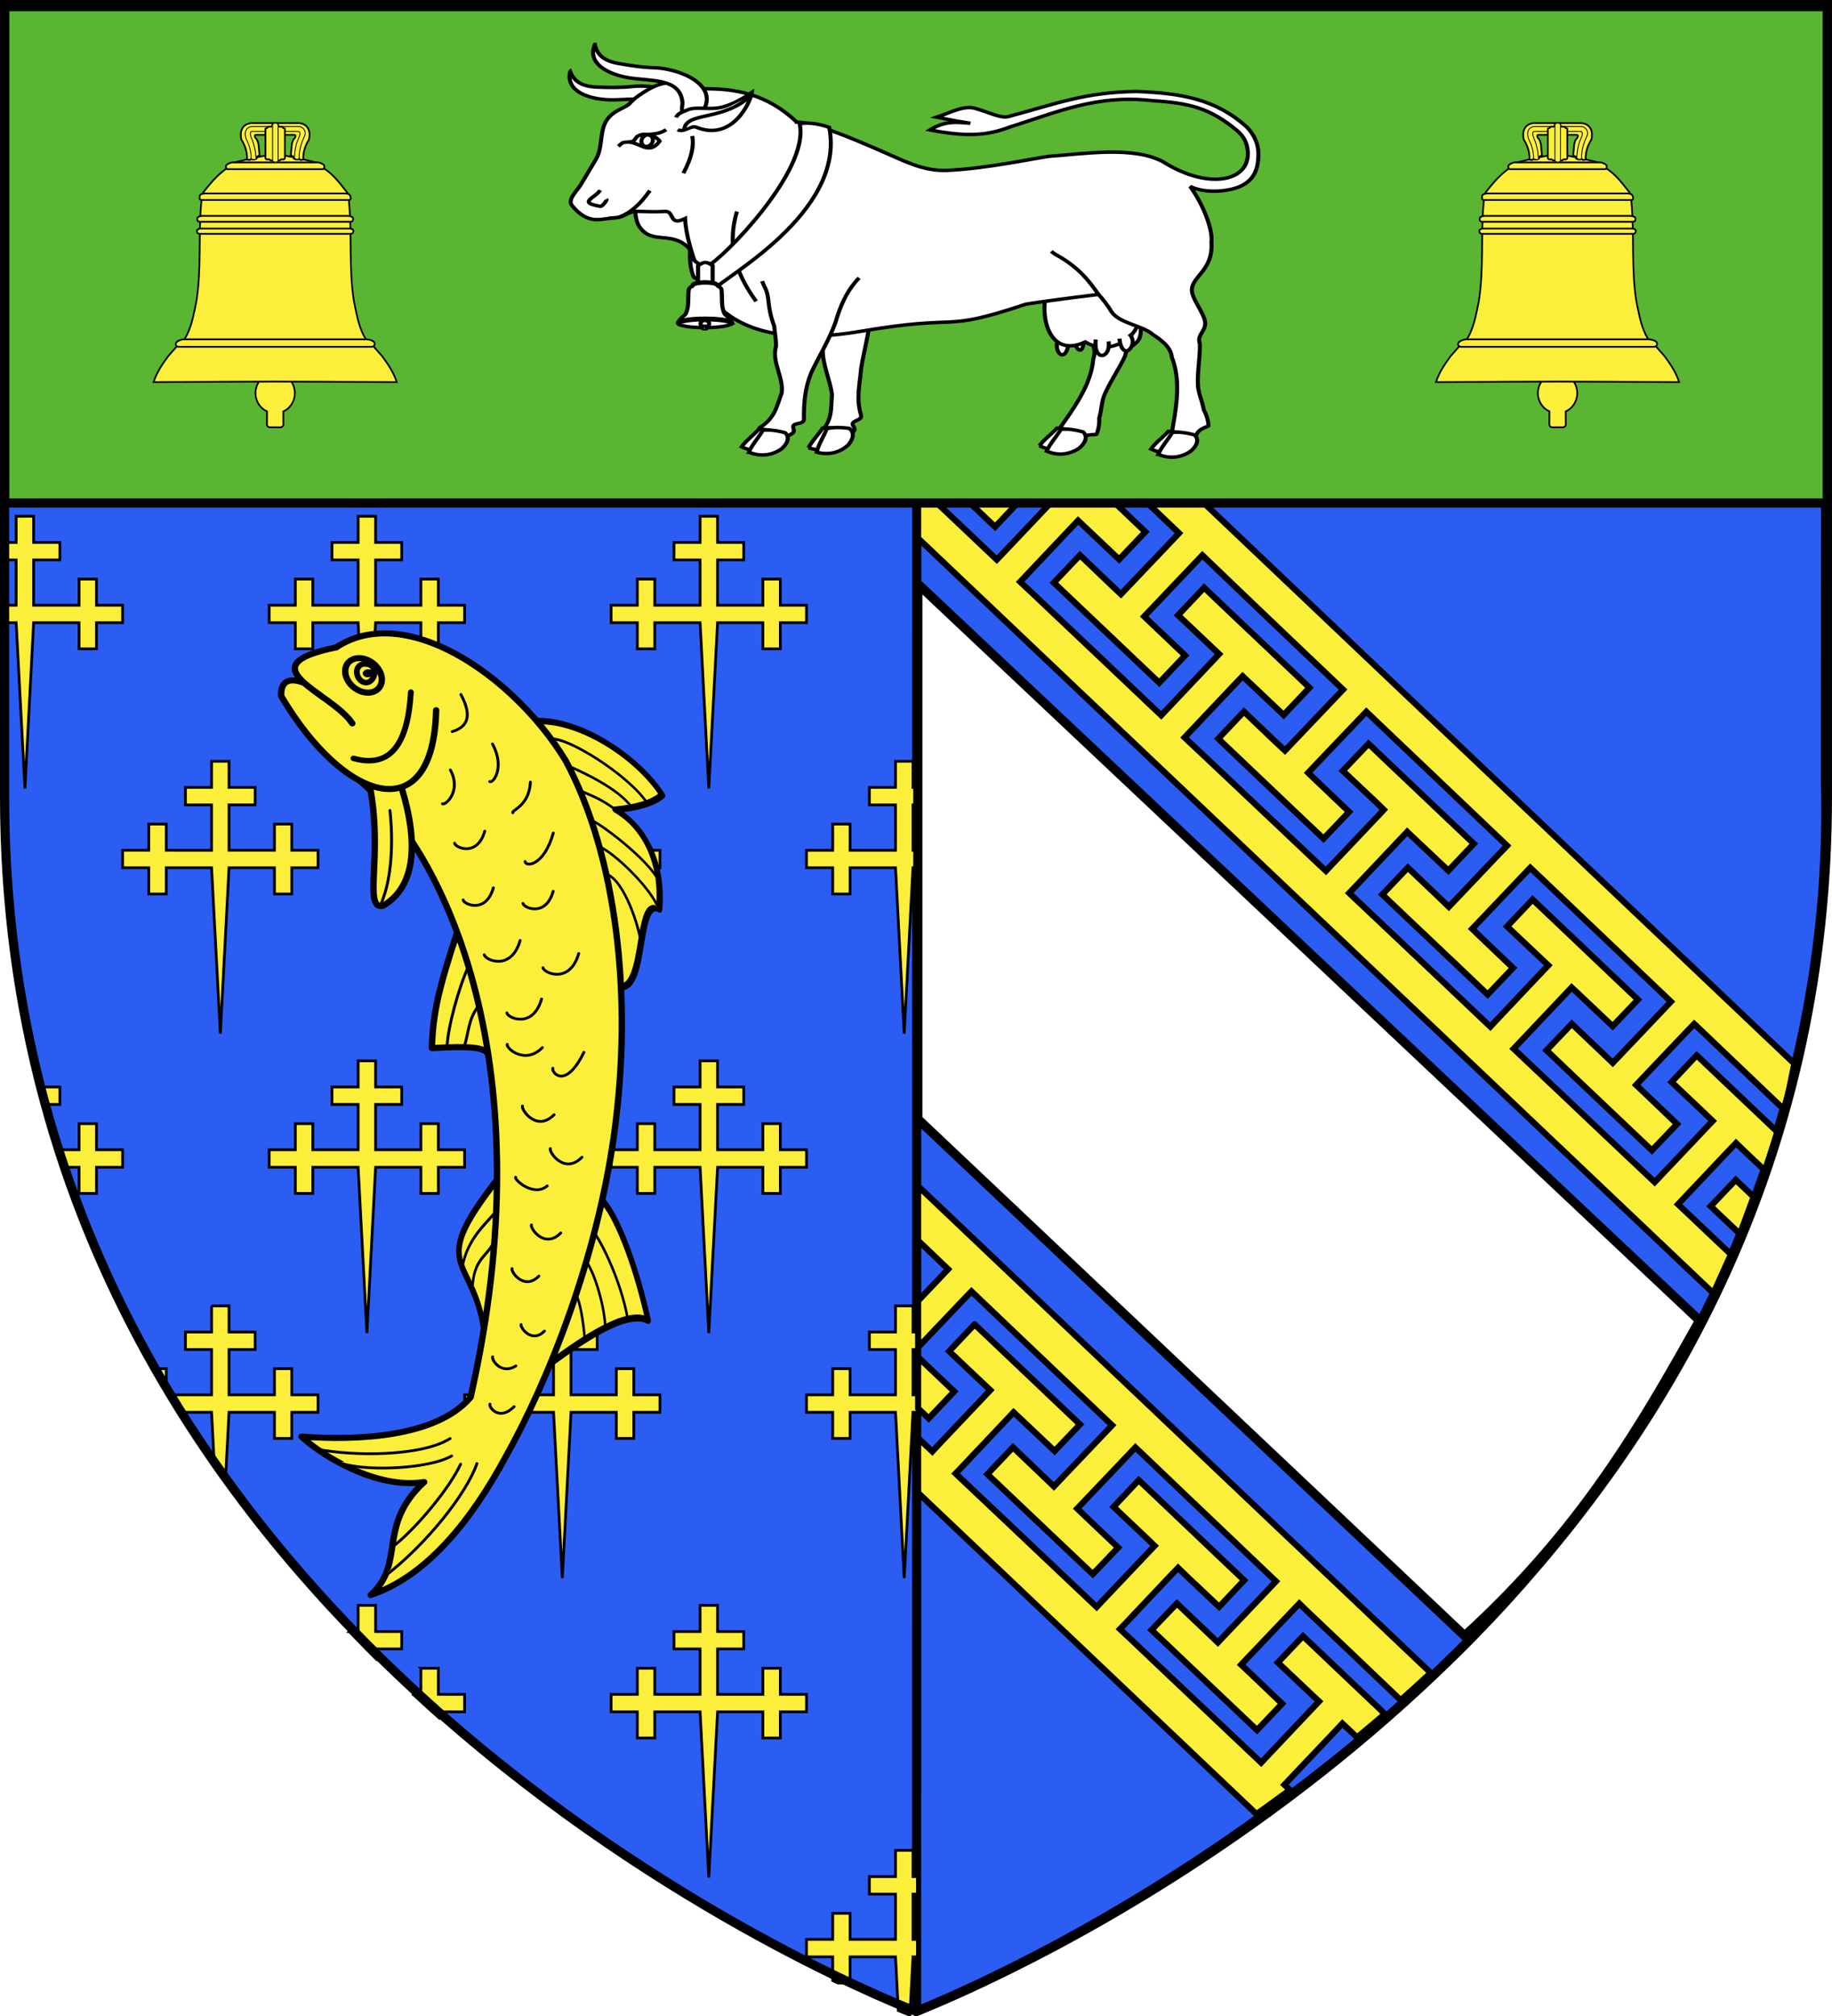 <svg xmlns="http://www.w3.org/2000/svg" xmlns:xlink="http://www.w3.org/1999/xlink" version="1.0" width="600" height="660"><defs><linearGradient id="b"><stop style="stop-color:#fff;stop-opacity:.314" offset="0"/><stop style="stop-color:#fff;stop-opacity:.251" offset=".19"/><stop style="stop-color:#6b6b6b;stop-opacity:.125" offset=".6"/><stop style="stop-color:#000;stop-opacity:.125" offset="1"/></linearGradient><linearGradient id="a"><stop style="stop-color:#fd0000;stop-opacity:1" offset="0"/><stop style="stop-color:#e77275;stop-opacity:.659" offset=".5"/><stop style="stop-color:#000;stop-opacity:.323" offset="1"/></linearGradient></defs><g style="display:inline"><path d="M299.385 658.545s298.5-112.32 298.5-397.772V2.221h-597v258.552c0 285.452 298.5 397.772 298.5 397.772z" style="fill:#2b5df2;fill-opacity:1;fill-rule:evenodd;stroke:none;stroke-width:1px;stroke-linecap:butt;stroke-linejoin:miter;stroke-opacity:1"/><use transform="translate(589.18 -349.282)" style="display:inline" width="600" height="660" xlink:href="#g7346"/><use transform="translate(-208.823 -592.91)" style="display:inline" width="600" height="660" xlink:href="#g7346"/><path d="m300.197 658.5.078-656.328 297.711.008-.115 254.328c1.042 40.906-5.137 79.562-16.011 114.888-15.309 49.731-39.923 92.863-66.802 126.383-45.563 61.793-131.334 125.862-214.86 160.721z" style="fill:#2b5df2;fill-rule:evenodd;stroke:#000;stroke-width:3;stroke-linecap:butt;stroke-linejoin:miter;stroke-miterlimit:4;stroke-dasharray:none;stroke-opacity:1"/><path style="fill:#fcef3c;fill-opacity:1;fill-rule:evenodd;stroke:#000;stroke-width:.9;stroke-linecap:butt;stroke-linejoin:miter;stroke-miterlimit:4;stroke-dasharray:none;stroke-opacity:1;display:inline" d="M1.977 4.42v.594h3.312v14.875H1.977v5.687h3.312l2.875 54.282 2.844-54.282h14.875v8.594h5.719v-8.594h8.562V19.89h-8.562v-8.594h-5.719v8.594H11.008V5.014h8.594V4.42H1.977zm106.75 0v.594h8.562v14.875h-14.843v-8.594h-5.72v8.594h-8.562v5.687h8.563v8.594h5.719v-8.594h14.843l2.875 54.282 2.844-54.282h14.844v8.594h5.719v-8.594h8.593V19.89h-8.593v-8.594h-5.72v8.594h-14.843V5.014h8.563V4.42h-22.844zm112 0v.594h8.562v14.875h-14.843v-8.594h-5.72v8.594h-8.593v5.687h8.594v8.594h5.719v-8.594h14.843l2.844 54.282 2.875-54.282h14.844v8.594h5.719v-8.594h8.562V19.89h-8.562v-8.594h-5.72v8.594h-14.843V5.014h8.563V4.42h-22.844zM69.289 70.951v8.563h-8.562v5.719h8.562v14.875H54.446v-8.594h-5.72v8.594h-8.562v5.718h8.563v8.563h5.719v-8.563h14.843l2.875 54.282 2.844-54.282h14.875v8.563h5.688v-8.563h8.593v-5.718h-8.593v-8.594h-5.688v8.594H75.008V85.233h8.563v-5.72h-8.563v-8.562H69.29zm112 0v8.563h-8.562v5.719h8.562v14.875h-14.843v-8.594h-5.72v8.594h-8.562v5.718h8.563v8.563h5.719v-8.563h14.843l2.875 54.282 2.844-54.282h14.844v8.563h5.719v-8.563h8.562v-5.718h-8.562v-8.594h-5.72v8.594h-14.843V85.233h8.563v-5.72h-8.563v-8.562h-5.719zm112 0v8.563h-8.562v5.719h8.562v14.875h-14.875v-8.594h-5.687v8.594h-8.594v5.718h8.594v8.563h5.687v-8.563h14.875l2.844 54.282 2.875-54.282h1.469v-5.718h-1.469V85.233h1.469v-5.72h-1.469v-8.562h-5.719zm-288 98.063v8.562H1.977v5.72h3.312v14.843H1.977v5.719h3.312l2.875 54.28 2.844-54.28h14.875v8.562h5.719v-8.562h8.562v-5.72h-8.562v-8.562h-5.719v8.563H11.008v-14.844h8.594v-5.719h-8.594v-8.562H5.29zm112 0v8.562h-8.562v5.72h8.562v14.843h-14.843v-8.563h-5.72v8.563h-8.562v5.719h8.563v8.562h5.719v-8.562h14.843l2.875 54.28 2.844-54.28h14.844v8.562h5.719v-8.562h8.593v-5.72h-8.593v-8.562h-5.72v8.563h-14.843v-14.844h8.563v-5.719h-8.563v-8.562h-5.719zm112 0v8.562h-8.562v5.72h8.562v14.843h-14.843v-8.563h-5.72v8.563h-8.593v5.719h8.594v8.562h5.719v-8.562h14.843l2.844 54.28 2.875-54.28h14.844v8.562h5.719v-8.562h8.562v-5.72h-8.562v-8.562h-5.72v8.563h-14.843v-14.844h8.563v-5.719h-8.563v-8.562h-5.719zm-160 80.219v8.562h-8.562v5.719h8.562v14.844H54.446v-8.563h-5.72v8.563h-8.562v5.718h8.563v8.594h5.719v-8.594h14.843l2.875 54.282 2.844-54.282h14.875v8.594h5.688v-8.594h8.593v-5.718h-8.593v-8.563h-5.688v8.563H75.008v-14.844h8.563v-5.719h-8.563v-8.562H69.29zm112 0v8.562h-8.562v5.719h8.562v14.844h-14.843v-8.563h-5.72v8.563h-8.562v5.718h8.563v8.594h5.719v-8.594h14.843l2.875 54.282 2.844-54.282h14.844v8.594h5.719v-8.594h8.562v-5.718h-8.562v-8.563h-5.72v8.563h-14.843v-14.844h8.563v-5.719h-8.563v-8.562h-5.719zm112 0v8.562h-8.562v5.719h8.562v14.844h-14.875v-8.563h-5.687v8.563h-8.594v5.718h8.594v8.594h5.687v-8.594h14.875l2.844 54.282 2.875-54.282h1.469v-5.718h-1.469v-14.844h1.469v-5.719h-1.469v-8.562h-5.719zm-176 98.062v8.563h-8.562v5.718h8.562v14.844h-14.843v-8.562h-5.72v8.562h-8.562v5.719h8.563v8.562h5.719v-8.562h14.843l2.875 54.281 2.844-54.281h14.844v8.562h5.719v-8.562h8.593v-5.719h-8.593v-8.562h-5.72v8.562h-14.843v-14.844h8.563v-5.718h-8.563v-8.563h-5.719zm112 0v8.563h-8.562v5.718h8.562v14.844h-14.843v-8.562h-5.72v8.562h-8.593v5.719h8.594v8.562h5.719v-8.562h14.843l2.844 54.281 2.875-54.281h14.844v8.562h5.719v-8.562h8.562v-5.719h-8.562v-8.562h-5.72v8.562h-14.843v-14.844h8.563v-5.718h-8.563v-8.563h-5.719zm-216.062 8.563c.48 1.916.93 3.822 1.437 5.718h4.938v-5.718h-6.375zm12.656 12v8.562h-6.875c.6 1.917 1.216 3.823 1.844 5.719h5.031v8.562h5.719v-8.562h8.562v-5.719h-8.562v-8.562h-5.719zm43.406 59.656v8.562h-8.562v5.72h8.562v14.843H55.01c1.143 1.92 2.298 3.828 3.468 5.719h10.812l.938 17.968a419.12 419.12 0 0 0 3.562 5.063l1.22-23.031h14.874v8.562h5.688v-8.562h8.593v-5.72h-8.593v-8.562h-5.688v8.563H75.008v-14.844h8.563v-5.719h-8.563v-8.562H69.29zm112 0v8.562h-8.562v5.72h8.562v14.843h-14.843v-8.563h-5.72v8.563h-8.562v5.719h8.563v8.562h5.719v-8.562h14.843l2.875 54.28 2.844-54.28h14.844v8.562h5.719v-8.562h8.562v-5.72h-8.562v-8.562h-5.72v8.563h-14.843v-14.844h8.563v-5.719h-8.563v-8.562h-5.719zm112 0v8.562h-8.562v5.72h8.562v14.843h-14.875v-8.563h-5.687v8.563h-8.594v5.719h8.594v8.562h5.687v-8.562h14.875l2.844 54.28 2.875-54.28h1.469v-5.72h-1.469v-14.843h1.469v-5.719h-1.469v-8.562h-5.719zM50.04 448.076a392.519 392.519 0 0 0 4.407 7.625v-7.625h-4.407zm67.25 77.47v8.593h-2.875a484.893 484.893 0 0 0 8.594 8.781v-3.094h8.563v-5.687h-8.563v-8.594h-5.719zm112 0v8.593h-8.562v5.687h8.562v14.875h-14.843v-8.562h-5.72v8.562h-8.593v5.72h8.594v8.562h5.719v-8.563h14.843l2.844 54.281 2.875-54.28h14.844v8.562h5.719v-8.563h8.562v-5.719h-8.562v-8.562h-5.72v8.562h-14.843v-14.875h8.563v-5.687h-8.563v-8.594h-5.719zm-91.437 20.593v8.562h-2.531a515.667 515.667 0 0 0 8.25 7.5v-1.78h8.593v-5.72h-8.593v-8.562h-5.72zm155.437 59.625v8.594h-8.562v5.718h8.562v14.844h-14.875v-8.562h-5.687v8.562h-8.594v5.719h8.594v7.75c.599.291 1.105.531 1.687.812h4v-8.562h14.875l.907 17.562c1.816.765 2.786 1.122 3.812 1.532l1-19.094h1.469v-5.719h-1.469v-14.844h1.469v-5.718h-1.469v-8.594h-5.719z"/><path d="M300.597 191.148V366.35l179.09 169.201c38.213-34.82 57.776-68.973 76.939-103.237L300.597 191.148z" style="opacity:1;fill:#fff;fill-opacity:1;fill-rule:evenodd;stroke:#000;stroke-width:3;stroke-linecap:butt;stroke-linejoin:miter;stroke-miterlimit:4;stroke-dasharray:none;stroke-opacity:1;display:inline"/><path d="M300.7 75.871v17.334l2.006 1.912 13.415 12.757 13.447 12.82 2.884 2.726-2.633 2.821-13.729 14.419-2.664 2.79-2.915-2.79-9.811-9.31v17.208l1.222 1.16 13.447 12.757 10.532 9.999 8.557-9.027-10.532-9.999-2.884-2.79 2.633-2.758 13.76-14.418 2.665-2.79 2.883 2.759 13.416 12.788 13.415 12.757 13.447 12.788 2.883 2.759-2.633 2.79-13.728 14.418-2.665 2.79-2.883-2.728-10.532-10.061-8.557 8.996 10.532 9.998 13.446 12.758 10.532 9.998 8.494-8.933-10.531-9.999-2.884-2.758 2.664-2.79 13.729-14.45 2.664-2.789 2.915 2.79 6.645 6.363 6.739 6.457 13.447 12.82L436.984 223l2.884 2.758-2.664 2.79-13.729 14.418-2.633 2.758-2.946-2.727-10.5-10.03-8.4 8.87 10.531 10 13.415 12.756 10.532 9.968 8.369-8.776-10.5-10-2.916-2.789 2.633-2.79 13.792-14.45 2.633-2.757 2.883 2.758 13.416 12.757 13.446 12.788 13.447 12.789 2.915 2.758-2.696 2.79-13.728 14.45-2.665 2.789-2.883-2.79-10.532-10.03-8.369 8.777 10.563 10.03 13.447 12.725 10.5 10 8.306-8.714-10.5-10-2.884-2.789 2.633-2.758 13.729-14.45 2.664-2.79 2.915 2.759 13.384 12.757 13.447 12.788 13.415 12.757 2.915 2.79-2.664 2.79-13.729 14.45-2.664 2.789-2.915-2.79-10.5-9.998-8.275 8.682 10.5 9.999 13.478 12.788 10.532 9.967 8.243-8.62-10.5-10.03-2.915-2.758 2.633-2.79 13.729-14.449 2.664-2.758 2.915 2.758L571.2 350.76l13.384 12.757 3.07-15.298-175.808-166.875L300.7 75.871zm0 27.646v17.302l1.473 1.379 10.532 9.967 8.62-9.09-10.532-9.967-10.093-9.591zm39.87 37.832-8.557 9.059 10.531 9.999 2.916 2.79-2.633 2.789-13.698 14.45-2.664 2.79-2.884-2.728-13.478-12.757-9.403-8.87v17.364l87.732 83.25L561.15 423.398l5.747-12.746-.931-.871-13.478-12.757-2.915-2.759 2.633-2.79 13.697-14.48 2.664-2.79 2.884 2.79 6.688 6.326 4.035-12.673-2.48-2.367-13.478-12.788-10.531-10-8.212 8.746 10.531 9.967 2.915 2.79-2.633 2.758-13.728 14.481-2.633 2.79-2.915-2.759-13.478-12.725-13.447-12.757-13.447-12.695-2.915-2.758 2.665-2.79 13.697-14.48 2.633-2.79 2.915 2.727 10.532 9.967 8.274-8.714-10.531-9.998-13.416-12.757-10.562-10-8.338 8.809 10.594 9.998 2.915 2.727-2.664 2.79-13.697 14.48-2.633 2.822-2.915-2.758-13.478-12.789-13.447-12.726-13.478-12.725-2.915-2.759 2.664-2.79 13.698-14.48 2.633-2.79 2.915 2.758 10.563 9.968 8.337-8.808-10.532-9.999-13.446-12.757-10.5-9.967-8.432 8.839 10.563 9.967 2.884 2.79-2.633 2.79-13.698 14.45-2.633 2.789-2.914-2.727-13.447-12.726-13.51-12.757-6.801-6.425-6.708-6.3-2.915-2.759 2.633-2.79 13.697-14.48 2.665-2.79 2.915 2.727 10.531 9.967 8.463-8.933-10.531-9.999-13.447-12.725-10.532-10.03-8.525 9.027 10.563 9.998 2.883 2.727-2.632 2.79-13.698 14.481-2.633 2.79-2.915-2.759-13.446-12.757-13.447-12.725-13.478-12.757-2.915-2.727 2.633-2.79 13.697-14.481 2.633-2.79 2.915 2.759 10.532 9.967 8.588-9.027-10.532-9.999-13.446-12.757-10.563-9.999zm227.903 244.923-8.212 8.62 9.577 9.093 4.489-12.143-5.854-5.57zm-267.773 2.07v17.803l6.927 6.613 2.884 2.759-2.633 2.79-7.178 7.553v15.202l1.034-1.066 13.76-14.45 2.665-2.789 2.883 2.758 13.416 12.789 13.415 12.757 13.447 12.788 2.915 2.759-2.665 2.79-13.76 14.449-2.633 2.79-2.883-2.759-10.532-10.061-8.369 8.807 10.532 10 13.447 12.756 10.531 9.968 8.306-8.714-10.531-9.999-2.884-2.758 2.664-2.79 13.729-14.418 2.664-2.82 2.915 2.757 13.384 12.789 13.415 12.757 13.416 12.788 2.915 2.759-2.633 2.79-13.76 14.449-2.633 2.79-2.915-2.79-10.5-9.999-8.307 8.682 10.532 10 13.478 12.788 10.532 9.998 8.212-8.65-10.5-10.03-2.915-2.728 2.664-2.82 13.729-14.419 2.664-2.79 2.883 2.79 13.447 12.757 13.384 12.757 3.48 3.323a517.527 517.527 0 0 0 9.841-8.933L300.7 388.34zm18.493 45.229-8.337 8.808 10.563 9.998 2.915 2.727-2.633 2.79-13.73 14.48-2.632 2.822-2.915-2.758-1.724-1.63v17.929l110.802 105.16a577.654 577.654 0 0 0 10.939-7.9l-1.787-1.692 2.633-2.79 13.729-14.48 2.633-2.79 2.915 2.758 1.88 1.786a539.006 539.006 0 0 0 9.121-7.679l-2.852-2.727-13.446-12.757-10.532-9.999-8.212 8.651 10.531 9.968 2.947 2.758-2.633 2.79-13.698 14.48-2.632 2.79-2.947-2.79-13.446-12.725-13.447-12.694-13.447-12.757-2.946-2.759 2.664-2.79 13.666-14.48 2.696-2.79 2.883 2.79 10.563 9.967 8.181-8.682-10.531-10-13.447-12.787-10.532-10-8.243 8.746 10.532 9.967 2.914 2.79-2.632 2.758-13.73 14.481-2.632 2.79-2.915-2.759-13.447-12.725-13.478-12.757-13.446-12.695-2.915-2.758 2.664-2.79 13.697-14.48 2.633-2.79 2.915 2.727 10.532 9.967 8.306-8.714-10.532-9.998-13.446-12.757-10.532-10zM300.7 444.32v16.77l3.448 3.26 8.369-8.808-10.532-9.999-1.285-1.222z" style="opacity:1;fill:#fcef3c;fill-opacity:1;fill-rule:evenodd;stroke:#000;stroke-width:2.006;stroke-linecap:butt;stroke-linejoin:miter;stroke-miterlimit:4;stroke-dasharray:none;stroke-opacity:1;display:inline"/><g style="fill:#5ab532;display:inline"><g style="opacity:1;fill:#5ab532;display:inline"><path d="M0 3v163.969h597V3H0z" style="opacity:1;fill:#5ab532;fill-opacity:1;stroke:#000;stroke-width:3;stroke-miterlimit:4;stroke-dasharray:none;stroke-opacity:1;display:inline" transform="translate(1.5 -2.288)"/></g></g><g style="fill:#fcef3c;stroke:#000;stroke-width:2.749;stroke-miterlimit:4;stroke-dasharray:none;stroke-opacity:1;display:inline"><g style="opacity:1;fill:#fcef3c;stroke:#000;stroke-width:1.829;stroke-miterlimit:4;stroke-dasharray:none;stroke-opacity:1"><path d="M-231.014 645.588c15.71 30.316.443 18.287-7.292 40.436" style="opacity:1;fill:#fcef3c;fill-opacity:1;fill-rule:evenodd;stroke:#000;stroke-width:1.61;stroke-linecap:round;stroke-linejoin:round;stroke-miterlimit:4;stroke-dasharray:none;stroke-opacity:1" transform="matrix(-1.089 -.45 -.314 1.342 115.047 -585.51)"/><path style="opacity:1;fill:#fcef3c;fill-opacity:1;fill-rule:evenodd;stroke:#000;stroke-width:.732;stroke-linecap:round;stroke-linejoin:round;stroke-miterlimit:4;stroke-dasharray:none;stroke-opacity:1" d="M-232.012 654.18c2.338 4.133 6.012 8.82 5.581 15.35m-6.964-8.434c.705 3.754 4.555 5.343 2.769 12.434" transform="matrix(-1.089 -.45 -.314 1.342 115.047 -585.51)"/></g><path style="opacity:1;fill:#fcef3c;fill-opacity:1;fill-rule:evenodd;stroke:#000;stroke-width:2.419;stroke-linecap:round;stroke-linejoin:round;stroke-miterlimit:4;stroke-dasharray:none;stroke-opacity:1" d="M76.265 122.172c-8.683 21.587-11.768 31.199-13.234 45.202 14.35.295 20.085 1.146 21.165 4.253" transform="matrix(.86 -.065 .068 .821 75.865 209.804)"/><g style="opacity:1;fill:#fcef3c;stroke:#000;stroke-width:1.829;stroke-miterlimit:4;stroke-dasharray:none;stroke-opacity:1"><path style="opacity:1;fill:#fcef3c;fill-opacity:1;fill-rule:evenodd;stroke:#000;stroke-width:1.61;stroke-linecap:round;stroke-linejoin:round;stroke-miterlimit:4;stroke-dasharray:none;stroke-opacity:1" d="M-292.418 646.215c-3.574 2.961-8.254 14.52-10.65 28.66 5.714-3.046 19.342 3.29 28.914 8.013" transform="matrix(-1.128 .085 .117 1.413 -208.55 -495.521)"/><path style="opacity:1;fill:#fcef3c;fill-opacity:1;fill-rule:evenodd;stroke:#000;stroke-width:.732;stroke-linecap:round;stroke-linejoin:round;stroke-miterlimit:4;stroke-dasharray:none;stroke-opacity:1" d="M-297.213 674.21c.702-6.693 4.208-15.805 7.763-20.782m-1.067 22.347c-.388-4.29 1.529-12.388 3.88-15.58m2.284 17.858c.022-3.59.382-8.904 1.574-10.383" transform="matrix(-1.128 .085 .117 1.413 -208.55 -495.521)"/></g><g style="opacity:1;fill:#fcef3c;stroke:#000;stroke-width:1.829;stroke-miterlimit:4;stroke-dasharray:none;stroke-opacity:1"><path d="M-290.155 645.236c-11.13 5.788-17.26 20.648-16.155 30.189 3.476.362 8.284-.957 13.587-3.355-4.133 7.617-.843 16.966 7.684 24.264 3.304-6.065 19.55 16.625 24.51 7.83" style="opacity:1;fill:#fcef3c;fill-opacity:1;fill-rule:evenodd;stroke:#000;stroke-width:1.61;stroke-linecap:round;stroke-linejoin:round;stroke-miterlimit:4;stroke-dasharray:none;stroke-opacity:1" transform="matrix(-.912 .638 .879 1.143 -656.182 -316.32)"/><path d="M-301.353 674.912c-.727-7.467 6.793-22.923 11.054-24.418M-297.017 673.794c-.199-5.302 5.043-12.807 7.395-15.998M-292.837 672.174c1.58-3.998 2.5-4.985 4.852-8.176M-285.05 696.25c-1.98-5.16.333-16.267 2.685-19.458M-274.875 700.076c-2.087-2.62-7.394-13.624-4.194-17.216M-290.064 691.017c-1.535-5.345 3.482-18.775 4.823-20.072" style="opacity:1;fill:#fcef3c;fill-opacity:1;fill-rule:evenodd;stroke:#000;stroke-width:.732;stroke-linecap:round;stroke-linejoin:round;stroke-miterlimit:4;stroke-dasharray:none;stroke-opacity:1" transform="matrix(-.912 .638 .879 1.143 -656.182 -316.32)"/></g><path style="opacity:1;fill:#fcef3c;fill-opacity:1;fill-rule:evenodd;stroke:#000;stroke-width:2.419;stroke-linecap:round;stroke-linejoin:round;stroke-miterlimit:4;stroke-dasharray:none;stroke-opacity:1" d="M29.545 14.075c27.996-32.833 74.61 4.646 93.154 43.485 16.134 38.987 18.21 95.066 6.583 149.456-10.339 48.37-32.377 95.577-51.808 125.602-13.24 21.194-32.027 43.754-54.745 49.658 14.388-11.523 4.344-27.19 23.777-43.166-18.529 1.57-38.25-13.908-45.006-21.683 21.1 3.32 51.06 4.335 65.223-10.496C105.329 178.87 74.86 90.191 43.51 58.713" transform="matrix(.86 -.065 .068 .821 75.865 209.804)"/><path style="opacity:1;fill:#fcef3c;fill-opacity:1;fill-rule:evenodd;stroke:#000;stroke-width:2.419;stroke-linecap:round;stroke-linejoin:round;stroke-miterlimit:4;stroke-dasharray:none;stroke-opacity:1" d="M59.63 62.91c5.52 26.055.721 40.928-10.76 46.667-7.638.57 1.91-20.074-1.175-48.277" transform="matrix(.86 -.065 .068 .821 75.865 209.804)"/><path style="opacity:1;fill:#fcef3c;fill-opacity:1;fill-rule:evenodd;stroke:#000;stroke-width:2.419;stroke-linecap:round;stroke-linejoin:round;stroke-miterlimit:4;stroke-dasharray:none;stroke-opacity:1" d="M75.218 33.62C70.42 81.147 37.498 67.644 17.02 23.352c.263-7.116 5.03-6.694 9.362-4.317 2.406 2.33 5.229 5.111 6.66 6.195" transform="matrix(.86 -.065 .068 .821 75.865 209.804)"/><path style="opacity:1;fill:#fcef3c;fill-opacity:1;fill-rule:evenodd;stroke:#000;stroke-width:2.199;stroke-linecap:round;stroke-linejoin:round;stroke-miterlimit:4;stroke-dasharray:none;stroke-opacity:1" d="M66.222 25.684c-2.656 19.654-9.619 29.941-23.8 24.532" transform="matrix(.86 -.065 .068 .821 75.865 209.804)"/><path style="opacity:1;fill:#fcef3c;fill-opacity:1;fill-rule:evenodd;stroke:#000;stroke-width:2.419;stroke-linecap:round;stroke-linejoin:round;stroke-miterlimit:4;stroke-dasharray:none;stroke-opacity:1" d="M43.081 36.333C36.32 23.394 3.845 10.395 39.385 5.713" transform="matrix(.86 -.065 .068 .821 75.865 209.804)"/><path style="opacity:1;fill:#fcef3c;fill-opacity:1;stroke:#000;stroke-width:2.419;stroke-linecap:round;stroke-linejoin:round;stroke-miterlimit:4;stroke-dasharray:none;stroke-opacity:1" d="M55.39 21.122c-1.03 3.348-4.801 4.503-8.424 2.581-3.622-1.922-5.724-6.195-4.694-9.543 1.03-3.348 4.801-4.504 8.424-2.581 3.622 1.922 5.724 6.195 4.694 9.543z" transform="matrix(.86 -.065 .068 .821 75.865 209.804)"/><path style="opacity:1;fill:#fcef3c;fill-opacity:1;stroke:#000;stroke-width:2.199;stroke-linecap:round;stroke-linejoin:round;stroke-miterlimit:4;stroke-dasharray:none;stroke-opacity:1" d="M53.025 16.842c.028 1.967-1.906 4.206-3.906 3.67-1.62-.435-2.747-2.285-2.733-4.125.014-1.84 1.196-3.204 2.788-3.267 1.608-.064 4.226.771 3.855 3.702-.382-.07-.855-.072-1.322-.04-.57-.448-1.787-.468-2.045.114.15.701 1.45.77 2.033-.094.386-.096.834 0 1.33.04z" transform="matrix(.86 -.065 .068 .821 75.865 209.804)"/><path style="opacity:1;fill:#fcef3c;fill-opacity:1;fill-rule:evenodd;stroke:#000;stroke-width:1.099;stroke-linecap:round;stroke-linejoin:round;stroke-miterlimit:4;stroke-dasharray:none;stroke-opacity:1" d="M79.38 136.197c-4.19 7.714-9.872 23.858-10.57 31.25m13.164-15.355c-4.458 5.072-4.521 10.628-6.78 15.942M54.59 71.946c.226 6.917-.193 25.359-6.56 37.236M28.752 375.19c16.744-11.403 33.55-30.343 38.293-41.837m-59.98-10.472c13.477 3.94 39.26 6.052 50.63-.233m.032 6.935c-9.443 4.738-34.994 3.541-43.005-.912m17.614 35.296c9.277-6.25 23.42-21.38 28.526-30.862M85.078 28.116c4.062 9.734.794 13.24-4.447 14.457m14.863 6.089c4.163 9.977-1.192 15.85-2.223 14.817m22.446 22.303c-4.687 13.039-11.611 12.622-11.573 10.463M78.731 57.708c3.698 8.863-3.133 14.08-4.049 13.162m15.16 12.115c-3.698 10.289-11.835 5.57-11.805 3.867m35.804 22.031c-3.698 10.289-11.835 5.57-11.805 3.867m-10.724-7.03c-3.698 10.288-11.835 5.57-11.805 3.866m29.128-44.68c-1.1 9.534-8.473 10.73-7.57 11.654m20.492 57.731c-4.372 12.164-13.993 6.585-13.957 4.57m-7.805-11.494c-4.387 12.205-14.04 6.607-14.004 4.586m20.283 19.26c-4.25 11.82-13.6 6.399-13.564 4.441m27.925 17.94c-8.312 14.583-12.971 6.92-12.264 5.393m-3.34-8.482c-7.12 6.482-13.83-.907-13.155-2.362m15.513 29.295c-7.119 6.482-12.37-2.95-11.695-4.405m20.904 22.1c-7.119 6.482-12.37-2.949-11.695-4.404m-2.347 14.72c-5.282 4.068-12.2-3.173-11.695-4.405m15.324 23.467c-6.59 5.998-11.45-2.73-10.825-4.077m1.236 20.474c-6.058 5.516-10.527-2.51-9.953-3.749m10.334 25.704c-5.263 4.792-9.145-2.18-8.647-3.256m-3.285 16.248c-5.767 3.181-9.068-3.094-8.494-4.333m6.565 20.383c-6.059 5.516-9.652-.468-9.078-1.706" transform="matrix(.86 -.065 .068 .821 75.865 209.804)"/></g><g style="display:inline"><path style="fill:#fff;fill-opacity:1;fill-rule:evenodd;stroke:#000;stroke-width:2.5;stroke-linecap:butt;stroke-linejoin:miter;stroke-miterlimit:4;stroke-dasharray:none;stroke-opacity:1" d="M377.52 389.04c1.33 17.168 27.544 30.127 30.935 38.756 3.582 6.182 6.792 13.08 4.582 19.639-1.021 14.255-7.196 27.046-14.436 39.555-1.996 3.449-4.073 6.876-6.145 10.307-2.39 6.26 7.023 8.8 11.51 10.628 2.616-6.844 10.146-5.252 11.005-5.694 1.243-3.175 1.99-7.882 1.743-11.781 1.586-6.272 1.395-11.835 3.235-16.812 3.39-9.433 9.258-19.025 12.874-28.363.793-6.91 6.382-6.65 8.808-12.545 2.71-6.756-1.6-20.59 2.284-26.808 4.858-7.776 17.467-7.676 23.773-25.679" transform="matrix(.527 0 0 .452 140.397 -84.778)"/><g style="fill:#fff;stroke:#000;stroke-width:3.026;stroke-miterlimit:4;stroke-dasharray:none;stroke-opacity:1"><path d="M1752.22 462.65c7.992 4.593 16.762 4.481 24.617.421 4.588-2.966 8.41-7.73 4.827-12.187-5.375-2.087-10.416-3.645-16.412-3.782-3.921 5.23-9.758 9.979-13.033 15.549z" style="fill:#fff;fill-opacity:1;fill-rule:evenodd;stroke:#000;stroke-width:3.026;stroke-linecap:butt;stroke-linejoin:miter;stroke-miterlimit:4;stroke-dasharray:none;stroke-opacity:1" transform="matrix(.435 .003 -.004 .373 -419.916 -31.896)"/><path style="fill:#fff;fill-opacity:1;fill-rule:evenodd;stroke:#000;stroke-width:3.026;stroke-linecap:butt;stroke-linejoin:miter;stroke-miterlimit:4;stroke-dasharray:none;stroke-opacity:1" d="M1757.657 467.362c8.56 4.166 17.187 2.907 24.326-2.704 4.082-3.95 7.141-9.838 2.949-14.42-5.607-1.67-10.807-2.782-16.737-2.162-3.089 6.427-8.137 12.557-10.538 19.286z" transform="matrix(.435 .003 -.004 .373 -419.916 -31.896)"/></g><path style="fill:#fff;fill-opacity:1;fill-rule:evenodd;stroke:#000;stroke-width:2.5;stroke-linecap:butt;stroke-linejoin:miter;stroke-miterlimit:4;stroke-dasharray:none;stroke-opacity:1" d="M173.699 318.593c0 8.163-4.772 13.889-14.82 19.703M280.956 379.992c-5.372 11.406-6.379 23.156-6.394 35.43-.958 14.545-3.964 25.57-5.781 38.758-.913 12.348-3.183 21.798-.191 33.72 1.664 4.925-7.877 3.708-4.366 8.774 1.051 2.948.244 2.852-2.099 5.626-4.851-.088-10.653 2.307-15.068-.136-1.298 3.317-4.497 2.39-3.67-1.18 7.91-9.323 6.454-18.102 7.254-27.524-1.297-11.478-5.844-21.316-5.755-32.96-1.08-4.775-2.975-8.893-4.69-13.992-8.917-14.576-6.809-18.767-13.16-26.758-.721-.967-1.41-1.962-1.985-3.025" transform="matrix(.527 0 0 .452 140.397 -84.778)"/><g style="fill:#fff;stroke:#000;stroke-width:3.026;stroke-miterlimit:4;stroke-dasharray:none;stroke-opacity:1"><path d="M1752.22 462.65c7.992 4.593 16.762 4.481 24.617.421 4.588-2.966 8.41-7.73 4.827-12.187-5.375-2.087-10.416-3.645-16.412-3.782-3.921 5.23-9.758 9.979-13.033 15.549z" style="fill:#fff;fill-opacity:1;fill-rule:evenodd;stroke:#000;stroke-width:3.026;stroke-linecap:butt;stroke-linejoin:miter;stroke-miterlimit:4;stroke-dasharray:none;stroke-opacity:1" transform="matrix(.43 -.055 .065 .369 -518.698 72.255)"/><path style="fill:#fff;fill-opacity:1;fill-rule:evenodd;stroke:#000;stroke-width:3.026;stroke-linecap:butt;stroke-linejoin:miter;stroke-miterlimit:4;stroke-dasharray:none;stroke-opacity:1" d="M1757.657 467.362c8.56 4.166 17.187 2.907 24.326-2.704 4.082-3.95 7.141-9.838 2.949-14.42-5.607-1.67-10.807-2.782-16.737-2.162-3.089 6.427-8.137 12.557-10.538 19.286z" transform="matrix(.43 -.055 .065 .369 -518.698 72.255)"/></g><path d="M125.748 326.319c4.288 13.883.559 22.269 8.498 29.57 8.607 7.915 21.968-2.489 32.063 18.92l12.142-65.31-52.703 16.82zM87.928 239.431c3.146 9.26 10.228 10.98 17.117 11.245 7.144.275 14.418.43 21.55-.478 15.447-1.968 40.774 5.085 35.825 24.468-.975 3.82-6.694 4.945-10.466 5.322-4.135.414-2.998-5.205-3.67-7.935-4.22-17.163-21.32-11.836-35.77-12.208-11.88-.305-27.64-5.557-24.586-20.414z" style="fill:#fff;fill-opacity:1;fill-rule:evenodd;stroke:#000;stroke-width:2.5;stroke-linecap:butt;stroke-linejoin:miter;stroke-miterlimit:4;stroke-dasharray:none;stroke-opacity:1" transform="matrix(.527 0 0 .452 140.397 -84.778)"/><g style="fill:#fff;stroke:#000;stroke-width:2.5;stroke-miterlimit:4;stroke-dasharray:none;stroke-opacity:1"><path style="fill:#fff;fill-opacity:1;fill-rule:evenodd;stroke:#000;stroke-width:2.5;stroke-linecap:butt;stroke-linejoin:miter;stroke-miterlimit:4;stroke-dasharray:none;stroke-opacity:1" d="M315.117 215.977c1.573 8.12 5.697 10.698 6.035-.67M305.06 214.636c-3.24 11.425 5.641 18.432 6.705 2.011" transform="matrix(.527 0 0 .452 185.723 13.835)"/><path style="fill:#fff;fill-opacity:1;fill-rule:evenodd;stroke:#000;stroke-width:2.5;stroke-linecap:butt;stroke-linejoin:miter;stroke-miterlimit:4;stroke-dasharray:none;stroke-opacity:1" d="M440.941 391.262c10.72 38.225-15.504 56.038-32.923 44.014-22.69 12.22-28.787-19.13-23.593-37.568" transform="matrix(.527 0 0 .452 140.397 -84.778)"/><path style="fill:#fff;fill-opacity:1;fill-rule:evenodd;stroke:#000;stroke-width:2.5;stroke-linecap:butt;stroke-linejoin:miter;stroke-miterlimit:4;stroke-dasharray:none;stroke-opacity:1" d="M349.31 211.283c6.8 7.207-4.314 21.574-6.033 3.353M336.572 216.647c1.443 12.685-9.557 15.013-8.045-1.34" transform="matrix(.527 0 0 .452 185.723 13.835)"/></g><path d="M228.771 276.008c15.561 0 62.141 26.487 68.625 29.08 2.226.89 12.111 6.422 24.555 5.885 23.81-1.026 56.984-9.343 63.797-10.195 22.357-1.923 51.954-7.423 70.451 3.816 27.554 20.36 53.006 14.844 52.883-5.753-.034-4.322-.781-10.494-6.264-16.264-17.316-17.023-30.262-20.412-53.318-22.13-34.527-4.616-59.532 8.62-88.568 19.205-14.339 6.44-27.724 6.93-49.431 2.028 9.077-6.484 15.78-5.83 25.146-4.823-13.725-2.765.315.486-20.888-4.412 8.582-3.3 16.601-8.747 23.76-6.416 9.116 2.968 15.874 7.463 20.843 5.925 29.324-9.078 47.462-17.698 79.62-18.132 27.1 1.231 48.976 5.19 68.542 25.843 4.574 5.637 7.02 11.997 7.102 18.763.142 11.694-2.667 20.464-12.907 24.884-6.98 3.014-20.347 4.485-29.519-.715 8.598 13.704 14.217 31.851 13.281 40.597 1.09 19.044-10.592 23.793-12.091 32.837-1.2 7.235 8.092 18.352 8.183 25.631.023 6.375-5.237 8.28-3.317 14.965.247 10.012-1.671 20.208-1.18 30.22.213 5.3 2.707 11.278 3.65 17.678 1.725 3.505 2.843 8.138 2.915 11.547-.624.739-8.188 2.159-7.976 9.483-4.846.035-14.51 1.304-14.708-5.394.596-3.964 1.198-7.926 1.716-11.876 1.882-14.33 2.674-28.512-1.857-42.067-.477-6.904-6.09-12.04-11.77-16.374-6.445-6.666-20.744-7.885-25.823-16.637-1.825-3.92-5.704-9.676-7.954-12.387-21.07 2.906-43.575 6.666-45.173 7.062-54.375 21.237-37.398 6.492-104.513 20.028-29.213 5.52-64.396 6.078-86.003-17.77-5.66-2.406-20.576-42.381-21.22-64.274-10.692 6.138-6.01-6.308-13.239-5.108-5.366.35-10.809.065-16.192-.116-6.036-.203-7.673 4.07-13.315 4.54-5.514.46-10.595 2.134-15.07 1.143-5.019-1.111-9.274-5.166-12.518-9.99-2.93-4.358 3.033-10.199 5.52-15.053l9.119-17.795c3.873-7.559 2.841-14.413 4.75-22.99 2.81-12.64 13.206-13.889 16.249-17.707 3.627-4.551 7.195-7.255 12.11-10.601 9.798-6.672 21.563-6.531 31.27-.268 22.251-.687 42.044 3.506 60.727 24.087z" style="fill:#fff;fill-opacity:1;fill-rule:evenodd;stroke:#000;stroke-width:2.5;stroke-linecap:butt;stroke-linejoin:miter;stroke-miterlimit:4;stroke-dasharray:none;stroke-opacity:1" transform="matrix(.527 0 0 .452 140.397 -84.778)"/><g style="fill:#fff;stroke:#000;stroke-width:3.026;stroke-miterlimit:4;stroke-dasharray:none;stroke-opacity:1"><path style="fill:#fff;fill-opacity:1;fill-rule:evenodd;stroke:#000;stroke-width:3.026;stroke-linecap:butt;stroke-linejoin:miter;stroke-miterlimit:4;stroke-dasharray:none;stroke-opacity:1" d="M227.436 204.404c-9.664 11.81-14.304 25.307-17.935 39.712-5.406 16.792-12.18 28.85-18.195 43.797-4.707 14.227-5.395 25.272-5.393 40.148.504 6.272-10.338 2.034-7.708 9.016.367 3.77-.553 3.42-4.119 5.986-5.67-1.532-13.186-.428-17.649-4.595-2.5 3.511-5.983 1.483-3.962-2.465 12.031-8.617 12.906-19.351 16.618-30.177 1.857-13.857-7.722-27.672-4.19-41.317.137-5.922-.875-11.314-1.387-17.804-6.178-19.737-2.47-24.036-7.574-35.287-.562-1.347-1.078-2.719-1.44-4.135" transform="matrix(.435 0 0 .373 182.42 14.725)"/><g style="fill:#fff;stroke:#000;stroke-width:3.026;stroke-miterlimit:4;stroke-dasharray:none;stroke-opacity:1"><path d="M1752.22 462.65c7.992 4.593 16.762 4.481 24.617.421 4.588-2.966 8.41-7.73 4.827-12.187-5.375-2.087-10.416-3.645-16.412-3.782-3.921 5.23-9.758 9.979-13.033 15.549z" style="fill:#fff;fill-opacity:1;fill-rule:evenodd;stroke:#000;stroke-width:3.026;stroke-linecap:butt;stroke-linejoin:miter;stroke-miterlimit:4;stroke-dasharray:none;stroke-opacity:1" transform="matrix(.435 0 0 .373 -519.315 -26.288)"/><path style="fill:#fff;fill-opacity:1;fill-rule:evenodd;stroke:#000;stroke-width:3.026;stroke-linecap:butt;stroke-linejoin:miter;stroke-miterlimit:4;stroke-dasharray:none;stroke-opacity:1" d="M1757.657 467.362c8.56 4.166 17.187 2.907 24.326-2.704 4.082-3.95 7.141-9.838 2.949-14.42-5.607-1.67-10.807-2.782-16.737-2.162-3.089 6.427-8.137 12.557-10.538 19.286z" transform="matrix(.435 0 0 .373 -519.315 -26.288)"/></g></g><path d="M386.956 369.597a25.952 25.952 0 0 0 2.66 2.315c14.3 8.968 21.175 19.685 26.814 29.258M103.321 219.79c1.626 9.645 8.343 12.474 15.1 13.836 7.008 1.413 14.164 2.73 21.349 2.972 15.564.526 39.438 11.535 31.456 29.878-1.573 3.615-7.4 3.812-11.182 3.582-4.149-.253-2.128-5.618-2.355-8.42-1.424-17.616-19.155-15.09-33.36-17.767-11.678-2.2-26.397-9.902-21.008-24.08z" style="fill:#fff;fill-opacity:1;fill-rule:evenodd;stroke:#000;stroke-width:2.5;stroke-linecap:butt;stroke-linejoin:miter;stroke-miterlimit:4;stroke-dasharray:none;stroke-opacity:1" transform="matrix(.527 0 0 .452 140.397 -84.778)"/><path d="M191.573 340.785c-7.342 28.673 2.152 48.998 11.894 65.02M163.821 286.074c1.133 6.999-.343 15.735-5.55 26.96" style="fill:#fff;fill-rule:evenodd;stroke:#000;stroke-width:2.5;stroke-linecap:butt;stroke-linejoin:miter;stroke-miterlimit:4;stroke-dasharray:none;stroke-opacity:1" transform="matrix(.527 0 0 .452 140.397 -84.778)"/><g style="fill:#fff;stroke:#000;stroke-width:3.026;stroke-miterlimit:4;stroke-dasharray:none;stroke-opacity:1"><path d="M84.308 110.851c-1.993 3.986-1.568 3.862-3.877 5.105-9.267 4.99-20.052-6.644-24.15 9.096 2.712 2.842 12.82 5.165 17.297-1.386 1.069-1.563.137-5.792 4.705-6.562" style="fill:#fff;fill-opacity:1;fill-rule:evenodd;stroke:#000;stroke-width:3.026;stroke-linecap:butt;stroke-linejoin:miter;stroke-miterlimit:4;stroke-dasharray:none;stroke-opacity:1" transform="matrix(-.412 -.12 .14 -.353 221.733 97.142)"/><path d="M72.063 125.236c-8.157 4.249-13.062 4.79-17.108 10.98" style="fill:#fff;fill-opacity:1;fill-rule:evenodd;stroke:#000;stroke-width:3.026;stroke-linecap:butt;stroke-linejoin:miter;stroke-miterlimit:4;stroke-dasharray:none;stroke-opacity:1" transform="matrix(-.412 -.12 .14 -.353 221.733 97.142)"/><path style="opacity:1;fill:#fff;fill-opacity:1;stroke:#000;stroke-width:3.026;stroke-miterlimit:4;stroke-dasharray:none;stroke-opacity:1" d="M71.254 121.995a4.198 5.158 0 1 1-8.397 0 4.198 5.158 0 1 1 8.397 0z" transform="matrix(-.412 -.12 .14 -.353 222.492 97.174)"/></g><path style="fill:#fff;fill-opacity:1;fill-rule:evenodd;stroke:#000;stroke-width:2.5;stroke-linecap:butt;stroke-linejoin:miter;stroke-miterlimit:4;stroke-dasharray:none;stroke-opacity:1" d="M153.8 272.649c.758-2.684 3.132-3.637 7.438-5.645 5.195-2.422 13.099.332 20.535-1.685 7.176-1.946 14.078-6.842 19.088-10.777-.664 6.57-12.025 35.882-34.468 25.191-3.452-1.644-7.94 4.16-11.609 1.775M106.575 325.308c-2.793 5.586-14.64 8.936.274 11.726.79.148 4.236-4.3 3.624-5.303" transform="matrix(.527 0 0 .452 140.397 -84.778)"/><path d="M111.839 345.797c2.456-.658 4.765-.232 6.966-1.197 6.872-3.014 12.687-9.175 18.633-18.961" style="fill:#fff;fill-rule:evenodd;stroke:#000;stroke-width:2.5;stroke-linecap:butt;stroke-linejoin:miter;stroke-miterlimit:4;stroke-dasharray:none;stroke-opacity:1" transform="matrix(.527 0 0 .452 140.397 -84.778)"/><g style="fill:#fff;stroke:#000;stroke-width:3.026;stroke-miterlimit:4;stroke-dasharray:none;stroke-opacity:1"><path style="fill:#fff;fill-opacity:1;fill-rule:evenodd;stroke:#000;stroke-width:3.026;stroke-linecap:butt;stroke-linejoin:miter;stroke-miterlimit:4;stroke-dasharray:none;stroke-opacity:1" d="M1752.22 462.65c7.992 4.593 16.762 4.481 24.617.421 4.588-2.966 8.41-7.73 4.827-12.187-5.375-2.087-10.416-3.645-16.412-3.782-3.921 5.23-9.758 9.979-13.033 15.549z" transform="matrix(.435 0 0 .373 -385.233 -25.572)"/><path d="M1757.657 467.362c8.56 4.166 17.187 2.907 24.326-2.704 4.082-3.95 7.141-9.838 2.949-14.42-5.607-1.67-10.807-2.782-16.737-2.162-3.089 6.427-8.137 12.557-10.538 19.286z" style="fill:#fff;fill-opacity:1;fill-rule:evenodd;stroke:#000;stroke-width:3.026;stroke-linecap:butt;stroke-linejoin:miter;stroke-miterlimit:4;stroke-dasharray:none;stroke-opacity:1" transform="matrix(.435 0 0 .373 -385.233 -25.572)"/></g><path d="M158.828 280.904c1.793-12.506 23.512-5.447 40.929-23.548" style="fill:#fff;fill-rule:evenodd;stroke:#000;stroke-width:2.5;stroke-linecap:butt;stroke-linejoin:miter;stroke-miterlimit:4;stroke-dasharray:none;stroke-opacity:1" transform="matrix(.527 0 0 .452 140.397 -84.778)"/><path d="M230.55 277.157c6.633 34.492-49.654 99.495-56.287 102.148-6.634 2.654-11.94-6.633-11.94-6.633s0 10.613 2.653 15.92l13.267 7.96c2.653-6.634 81.3-54.4 70.687-116.753-4.547-1.792-11.747-4.06-18.38-2.642z" style="fill:#fff;fill-opacity:1;fill-rule:evenodd;stroke:#000;stroke-width:2.5;stroke-linecap:butt;stroke-linejoin:miter;stroke-miterlimit:4;stroke-dasharray:none;stroke-opacity:1" transform="matrix(.527 0 0 .452 140.397 -84.778)"/><g style="fill:#fff;stroke:#000;stroke-width:32.917;stroke-miterlimit:4;stroke-dasharray:none;stroke-opacity:1"><path d="M262.88 506.975c13.394-4.421 19.722-2.73 29.405 0" style="fill:#fff;fill-rule:evenodd;stroke:#000;stroke-width:32.917;stroke-linecap:butt;stroke-linejoin:miter;stroke-miterlimit:4;stroke-dasharray:none;stroke-opacity:1" transform="matrix(.041 0 0 .034 219.533 87.49)"/></g><g style="fill:#fff;stroke:#000;stroke-width:32.917;stroke-miterlimit:4;stroke-dasharray:none;stroke-opacity:1"><g style="fill:#fff;stroke:#000;stroke-width:33.066;stroke-miterlimit:4;stroke-dasharray:none;stroke-opacity:1"><path d="M409.037 218.493c18.145-9.89 39.357-16.158 54.069-31.64.653-58.767-.79-111.553 0-170.14-.927-2.418-.747-3.947-4.925-3.597-8.333.595-7.606-10.363-15.984-9.351-28.792-20.486-46.117-19.83-74.968 0-8.378-1.012-7.65 9.946-15.983 9.35-4.179-.35-4 1.18-4.925 3.598.788 58.587-.654 111.373 0 170.14 10.686 23.145 43.245 27.133 62.716 31.64z" style="fill:#fff;fill-opacity:1;fill-rule:evenodd;stroke:#000;stroke-width:33.066;stroke-linecap:butt;stroke-linejoin:miter;stroke-miterlimit:4;stroke-dasharray:none;stroke-opacity:1" transform="matrix(.041 0 0 .034 214.414 86.314)"/></g></g><g style="fill:#fff;stroke:#000;stroke-width:2.5;stroke-miterlimit:4;stroke-dasharray:none;stroke-opacity:1"><path transform="matrix(.039 0 0 .034 222.305 89.285)" d="M442.76 485.437a224.884 43.32 0 1 1-449.768 0 224.884 43.32 0 1 1 449.769 0z" style="fill:#fff;fill-opacity:1;stroke:#000;stroke-width:33.552;stroke-miterlimit:4;stroke-dasharray:none;stroke-opacity:1"/><g style="fill:#fff;stroke:#000;stroke-width:32.917;stroke-miterlimit:4;stroke-dasharray:none;stroke-opacity:1"><path style="fill:#fff;fill-opacity:1;stroke:#000;stroke-width:32.917;stroke-miterlimit:4;stroke-dasharray:none;stroke-opacity:1;display:inline" d="m262.927 560.44-.136 18.722c0 2.647 2.415 4.778 5.415 4.778h18.475c3 0 5.415-2.131 5.415-4.778l-.18-18.544c12.043-5.4 20.566-11.673 20.566-25.925 0-14.012-8.239-22.112-20.26-27.944l-.126-96.602c0-2.647-2.415-4.778-5.415-4.778h-18.475c-3 0-5.415 2.13-5.415 4.778l-.057 97.047c-12.026 5.293-20.33 13.432-20.33 27.499 0 14.217 8.347 20.254 20.523 25.746z" transform="matrix(.041 0 0 .034 219.473 87.8)"/><path style="fill:#fff;fill-opacity:1;stroke:#000;stroke-width:46.337;stroke-miterlimit:4;stroke-dasharray:none;stroke-opacity:1;display:inline" d="M-144.286 229.977a18.217 10.876 0 1 1-36.435 0 18.217 10.876 0 1 1 36.435 0z" transform="matrix(.034 0 0 .021 236.217 102.611)"/><path style="fill:#fff;fill-rule:evenodd;stroke:#000;stroke-width:32.917;stroke-linecap:butt;stroke-linejoin:miter;stroke-miterlimit:4;stroke-dasharray:none;stroke-opacity:1;display:inline" d="M262.88 560.975c13.394-4.421 19.722-2.73 29.405 0" transform="matrix(.041 0 0 .034 219.473 87.8)"/><path d="M495.65 527.335c0-23.929-97.121-40.872-216.526-40.872-119.404 0-216.312 19.42-216.185 40.872 5.93-19.838 15.783-33.598 26.135-47.351 10.641-14.488 24.89-21.932 33.546-37.22 9.028-18.022 12.42-38.019 16.479-56.981 9.564-56.779 3.32-115.398 8.977-173.563 1.473-4.66 1.036-12.165 3.587-16.217 17.785-22.112 30.345-32.034 43.183-42.606 3.9-3.21 6.457-7.9 14.149-9.476 20.076-4.79 53.798-9.128 70.47-8.938 16.672-.19 50.395 4.149 70.47 8.938 7.693 1.575 10.25 6.266 14.149 9.476 12.839 10.572 25.399 20.494 43.183 42.606 2.552 4.052 2.114 11.557 3.587 16.217 5.657 58.165-.586 116.784 8.977 173.563 4.06 18.962 7.452 38.959 16.479 56.981l33.547 37.22c10.351 13.753 19.991 29.99 25.793 47.35z" style="fill:#fff;fill-opacity:1;fill-rule:evenodd;stroke:#000;stroke-width:32.917;stroke-linecap:butt;stroke-linejoin:miter;stroke-miterlimit:4;stroke-dasharray:none;stroke-opacity:1;display:inline" transform="matrix(.041 0 0 .034 219.473 87.8)"/><path style="fill:#fff;fill-opacity:1;stroke:#000;stroke-width:32.917;stroke-miterlimit:4;stroke-dasharray:none;stroke-opacity:1;display:inline" d="M66.316 533.348c-2.296-2.53-3.5-5.12-3.5-7.781 0-23.929 96.908-43.344 216.313-43.344 119.404 0 216.312 19.415 216.312 43.344 0 2.114-.789 4.186-2.25 6.219-18.347-20.21-106.662-35.563-212.781-35.563-108.844 0-199 16.146-214.094 37.125z" transform="matrix(.041 0 0 .034 219.473 87.8)"/><path style="fill:#fff;fill-opacity:1;stroke:#000;stroke-width:32.917;stroke-miterlimit:4;stroke-dasharray:none;stroke-opacity:1" d="M280.535 132.776c-52.577 0-99.321 11.755-99.321 26.25 0 1.799-.704 3.552.549 5.25 6.704-12.69 51.798-22.469 99.678-22.469 46.05 0 85.412 9.02 94.249 21 .645-1.233.095-2.5.095-3.781 0-14.495-42.673-26.25-95.25-26.25z" transform="matrix(.041 0 0 .034 219.473 87.8)"/></g></g></g><g style="fill:#fcef3c;display:inline" id="c"><g style="fill:#fcef3c"><path style="fill:#fcef3c;fill-opacity:1;stroke:#000;stroke-width:3;stroke-miterlimit:4;stroke-dasharray:none;stroke-opacity:1" d="m264.949 575.717-.136 22.723c0 2.647 2.415 4.778 5.415 4.778h18.475c3 0 5.415-2.13 5.415-4.778l-.18-22.543c12.043-5.4 20.566-17.674 20.566-31.926 0-14.012-8.239-26.111-20.26-31.943l-.126-92.603c0-2.647-2.415-4.778-5.415-4.778h-18.475c-3 0-5.415 2.13-5.415 4.778l-.057 93.048c-12.026 5.292-20.33 17.431-20.33 31.498 0 14.218 8.346 26.255 20.523 31.746z" transform="matrix(.184 0 0 .189 38.7 25.888)"/><g style="fill:#fcef3c"><path d="M279.465 131.144c16.672-.19 50.395 7.988 70.47 12.777 7.693 1.575 9.848 6.829 14.149 9.476 16.443 10.122 25.399 20.494 43.183 42.606 2.552 4.052 2.114 11.557 3.587 16.217 5.657 58.165-.586 116.784 8.977 173.563 4.06 18.962 7.452 38.959 16.479 56.981 4.127 6.343 6.83 15.535 14.083 15.625l19.464 21.595c10.351 13.753 20.205 27.513 26.007 44.874-72.376-.3-144.752-.6-216.399-.901-71.647.3-144.023.6-216.399.901 5.802-17.361 15.656-31.121 26.008-44.874l19.464-21.595c7.253-.09 9.955-9.282 14.082-15.625 9.028-18.022 12.42-38.019 16.479-56.981 9.564-56.779 3.32-115.398 8.977-173.563 1.473-4.66 1.036-12.165 3.587-16.217 17.785-22.112 27.642-31.583 43.183-42.606 4.12-2.922 6.457-7.9 14.149-9.476 20.076-4.79 53.798-12.967 70.47-12.777z" style="fill:#fcef3c;fill-opacity:1;fill-rule:evenodd;stroke:#000;stroke-width:3;stroke-linecap:butt;stroke-linejoin:miter;stroke-miterlimit:4;stroke-dasharray:none;stroke-opacity:1" transform="matrix(.184 0 0 .189 38.7 25.888)"/><path d="M117.127 450.779h324.676c3.642.136 15.431 1.982 14.766 8.227 0 2.647-2.415 4.778-5.415 4.778H107.776c-3 0-5.415-2.131-5.415-4.778.308-5.19 10.043-8.128 14.766-8.227zM203.284 144.35h152.363c3 0 11.415 3.316 11.415 6.316s-.415 5.415-3.415 5.415H195.284c-3 0-3.415-2.415-3.415-5.415s8.415-6.316 11.415-6.316zM154.14 198.127h250.65c2.829.383 8.87.084 9.096 8.173 0 1.765-.273 3.185-3.097 3.185H148.141c-2.824 0-3.097-1.42-3.097-3.185-.882-6.635 2.883-7.677 9.097-8.173zM149.363 236.988h260.204c3 0 8.515 1.847 8.515 4.141v1.912c0 2.294-1.515 4.14-4.515 4.14H145.363c-3 0-4.514-1.846-4.514-4.14v-1.912c0-2.294 5.514-4.14 8.514-4.14zM146.726 258.915h265.479c3 0 6.514 1.705 6.514 3.822v.637c0 2.118-1.515 4.724-4.514 4.724h-269.48c-3 0-4.513-2.606-4.513-4.724v-.637c0-2.117 3.514-3.822 6.514-3.822z" style="fill:#fcef3c;fill-opacity:1;stroke:#000;stroke-width:3;stroke-miterlimit:4;stroke-opacity:1" transform="matrix(.184 0 0 .189 38.7 25.888)"/></g></g><g style="fill:#fcef3c;fill-opacity:1"><g style="fill:#fcef3c;fill-opacity:1"><path d="M279.465 96.69h33.237c5.04-.584 2.808 4.911.388 6.696-3.079 3.836-4.158 9.143-4.404 13.69-.094 3.407-1.138 11.152-1.43 14.545 3.408 3.262 7.641 2.554 4.934 5.523.791 1.519 6.716 3.014 10.462 1.472 2.501 2.824 4.58 1.228 6.745.56-.157-13.366 3.378-23.477 10.305-34.534 3.12-13.412-.851-26.493-17.513-28.456H236.74c-16.661 1.963-20.632 15.044-17.513 28.456 6.927 11.057 10.462 21.168 10.305 34.534 2.165.668 4.244 2.264 6.745-.56 3.746 1.542 9.671.047 10.462-1.472-2.707-2.97 1.526-2.26 4.934-5.523-.292-3.393-1.335-11.138-1.43-14.545-.246-4.547-1.325-9.854-4.404-13.69-2.42-1.785-4.652-7.28.388-6.696h33.237z" style="fill:#fcef3c;fill-opacity:1;fill-rule:evenodd;stroke:#000;stroke-width:3;stroke-linecap:butt;stroke-linejoin:miter;stroke-miterlimit:4;stroke-dasharray:none;stroke-opacity:1" transform="matrix(.184 0 0 .189 38.7 25.888)"/><path style="fill:#fcef3c;fill-opacity:1;fill-rule:evenodd;stroke:#000;stroke-width:1.5;stroke-linecap:butt;stroke-linejoin:miter;stroke-miterlimit:4;stroke-dasharray:none;stroke-opacity:1" d="M320.483 90.717c6.343.606 1.66 9.755-1.309 16.502-3.258 7.405-4.56 18.573-4.626 19.8-.046 1.642-.708 5.375-.849 7.01-.269 2.528-.299 2.664 1.741 3.936-.574 1.21 4.033 1.293 5.839.55 1.205 1.361.207-.523 1.25-.845-.818-4.069-.003-17.088 5.34-30.148 2.148-5.252 4.398-9.37 4.9-11.858 1.192-5.901-3.642-13.555-11.714-13.555h-83.18c-8.03.946-11.584 6.348-11.714 12.918-.041 2.054.846 7.77 3.478 12.495 5.592 10.036 7.737 25.392 6.762 30.148 1.043.322.364 2.206 1.57.845 5.276 1.529 7.431.927 7.439-1.566.002-.752.213-1.49-.338-2.92-.141-1.635-.644-5.368-.69-7.01-.067-1.248-1.915-11.02-4.705-18.962-1.154-3.287-8.568-16.965-1.23-17.34h82.036z" transform="matrix(.184 0 0 .189 38.7 25.888)"/></g><g style="fill:#fcef3c;fill-opacity:1" transform="matrix(.184 0 0 .189 38.7 25.888)"><path d="M279.465 142.963c2.341-.157 3.871-2.382 6.214-2.036 2.212.946 3.079-1.463 4.633-1.902 2.222.22 5.968.7 6.486-2.236.194-17.444-.234-33.113 0-50.503-.275-.718-.221-1.172-1.462-1.068-2.473.177-2.257-3.076-4.744-2.776-2.12.416-6.166.398-5.708-2.357-.412-2.473-2.755-4.053-5.419-3.695-2.663-.358-5.006 1.222-5.419 3.695.458 2.755-3.587 2.773-5.707 2.357-2.487-.3-2.272 2.953-4.745 2.776-1.24-.104-1.187.35-1.462 1.068.234 17.39-.194 33.06 0 50.503.518 2.935 4.264 2.456 6.486 2.236 1.555.439 2.422 2.848 4.633 1.902 2.343-.346 3.873 1.879 6.214 2.036z" style="fill:#fcef3c;fill-opacity:1;fill-rule:evenodd;stroke:#000;stroke-width:3;stroke-linecap:butt;stroke-linejoin:miter;stroke-miterlimit:4;stroke-dasharray:none;stroke-opacity:1"/><rect ry="3.185" rx="4.955" y="76.186" x="274.789" height="67.726" width="9.91" style="fill:#fcef3c;fill-opacity:1;stroke:#000;stroke-width:1.5;stroke-miterlimit:4;stroke-dasharray:none;stroke-opacity:1"/></g></g></g><use xlink:href="#c" transform="translate(420)" width="600" height="660"/></g><path d="M300 658.5S1.5 546.18 1.5 260.728V2.176h597v258.552c0 57.253-12.008 107.542-31.208 151.356C490.768 586.718 300 658.5 300 658.5z" style="opacity:1;fill:none;fill-opacity:1;fill-rule:evenodd;stroke:#000;stroke-width:3;stroke-linecap:butt;stroke-linejoin:miter;stroke-miterlimit:4;stroke-dasharray:none;stroke-opacity:1"/></svg>
